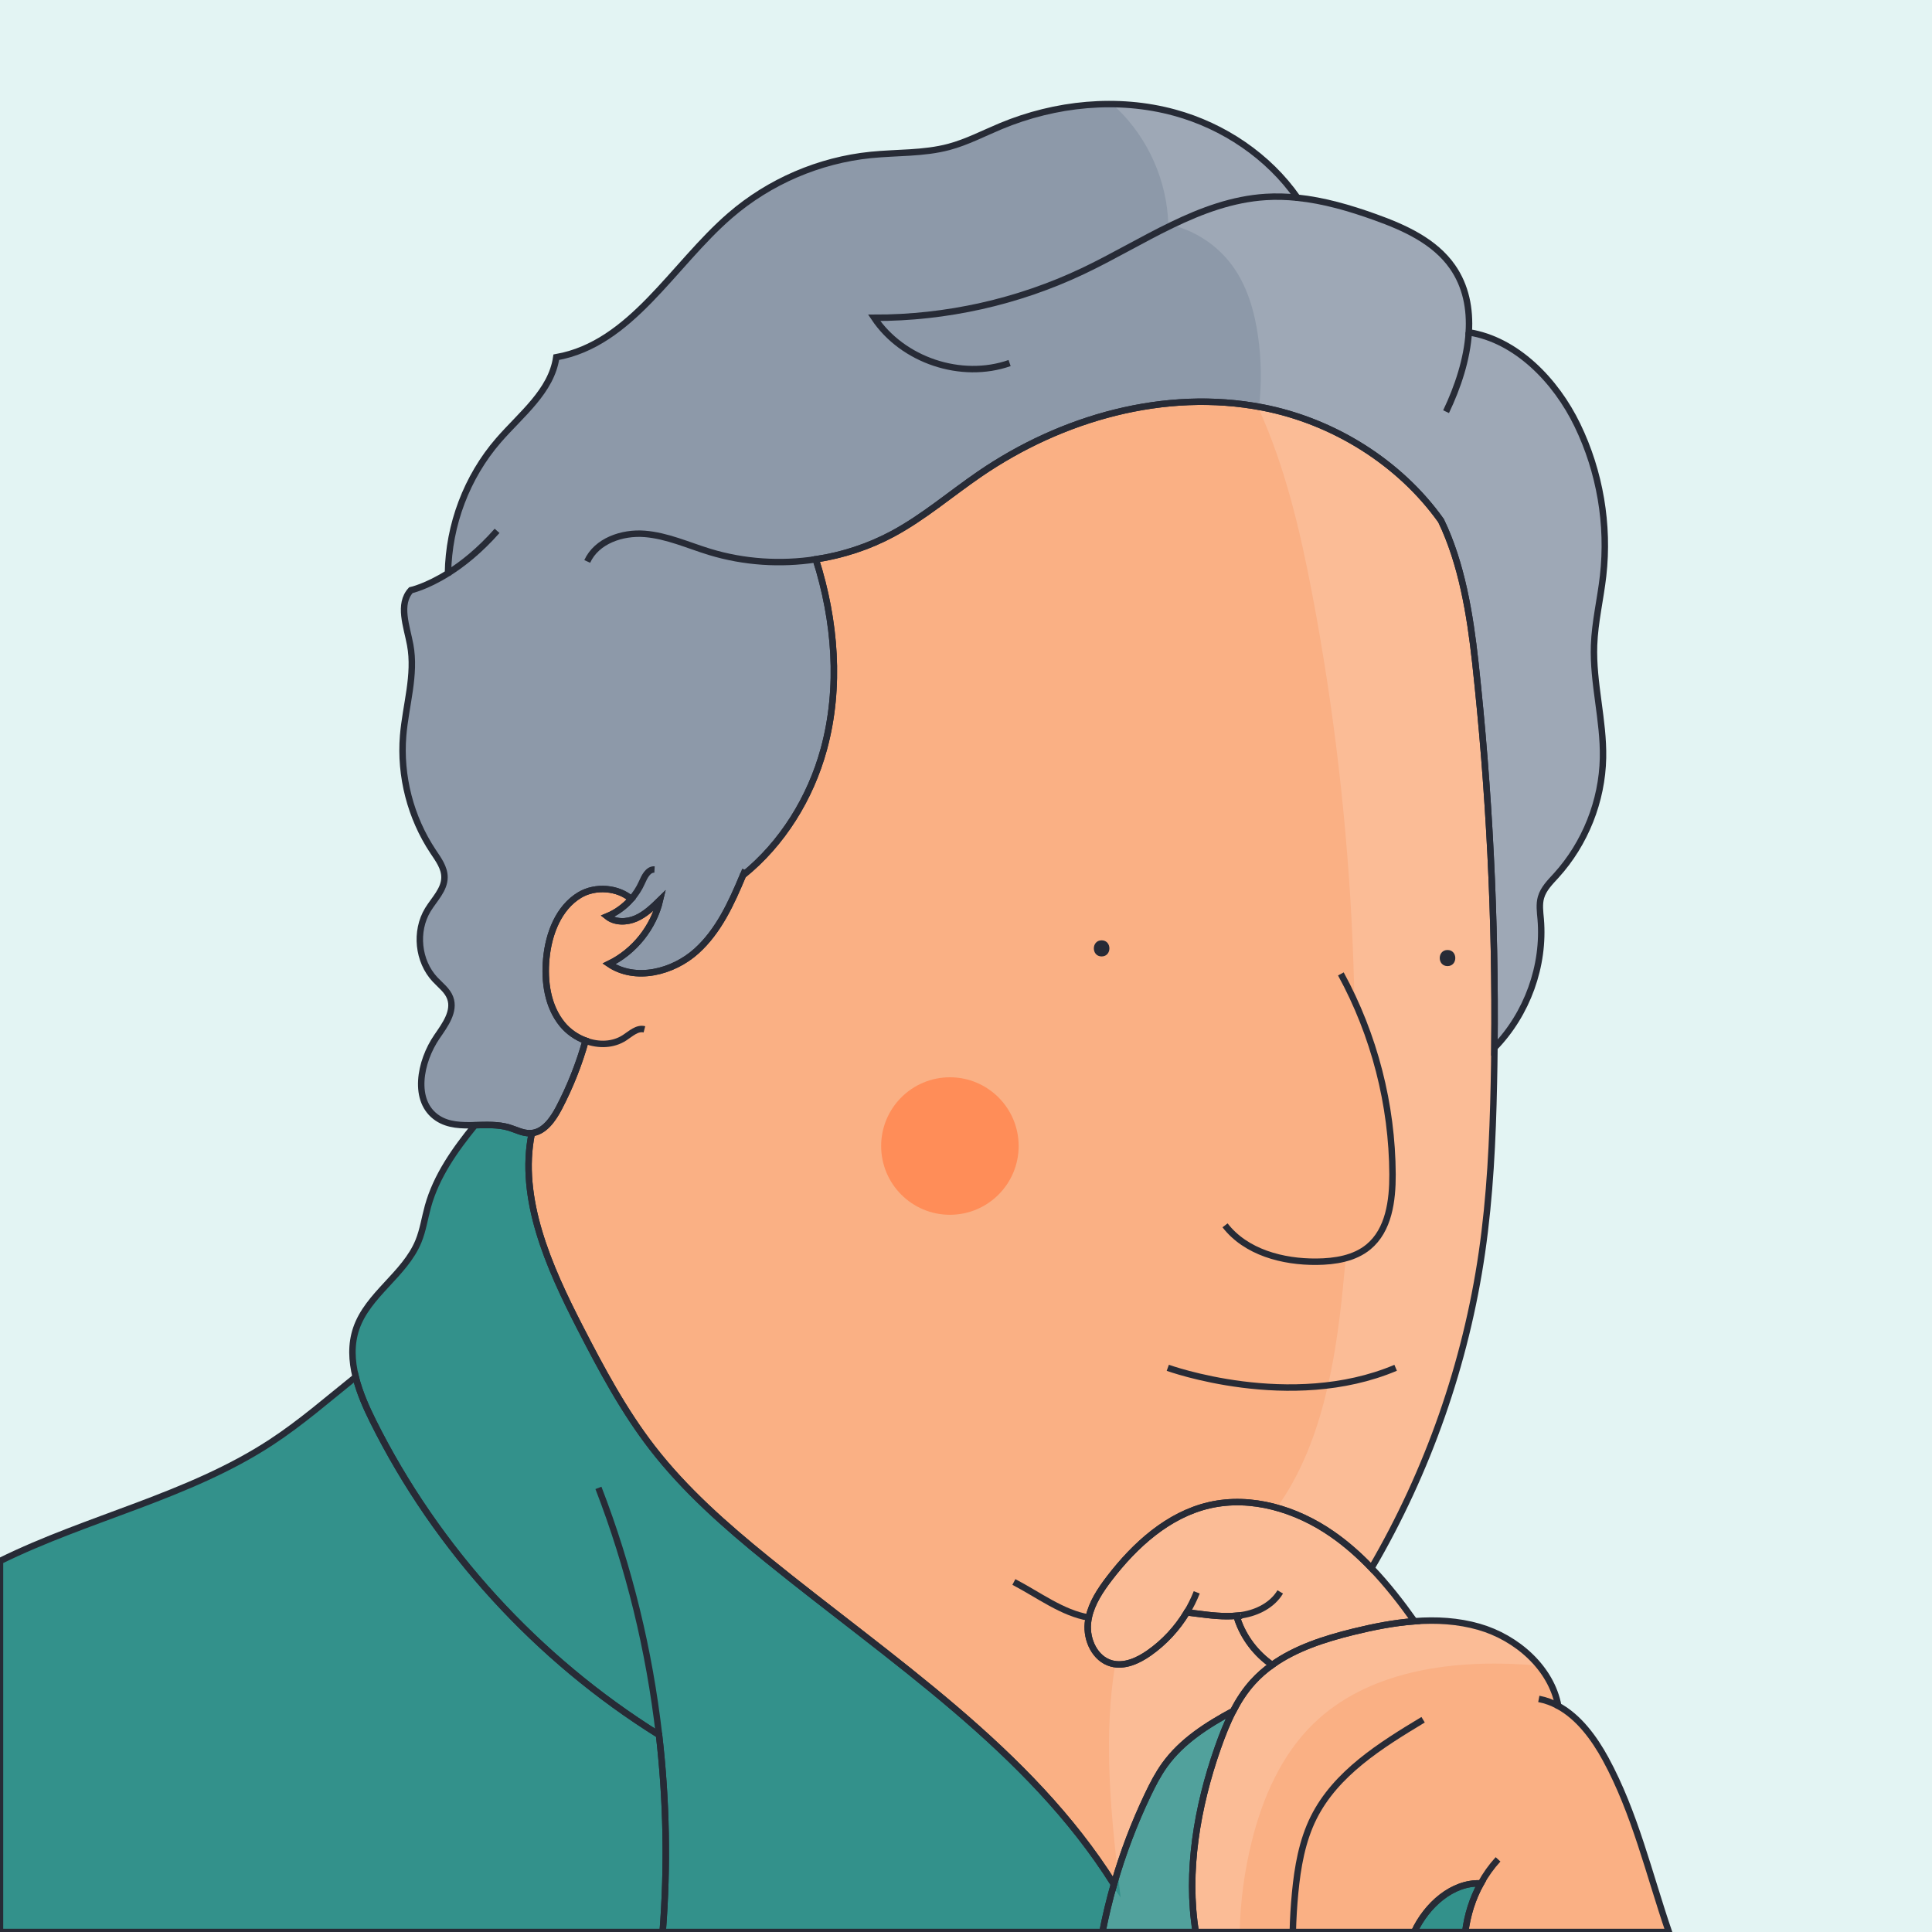 <?xml version="1.0" encoding="utf-8"?>
<!-- Generator: Adobe Illustrator 27.0.1, SVG Export Plug-In . SVG Version: 6.00 Build 0)  -->
<svg version="1.1" id="Capa_1" xmlns="http://www.w3.org/2000/svg" xmlns:xlink="http://www.w3.org/1999/xlink" x="0px" y="0px"
	 viewBox="0 0 600 600" style="enable-background:new 0 0 600 600;" xml:space="preserve">
<style type="text/css">
	.st0{fill:#E3F4F3;}
	.st1{fill:#FAB084;}
	.st2{fill:#33918B;}
	.st3{fill:#8D99A9;}
	.st4{fill:#FF8D58;}
	.st5{fill:none;}
	.st6{opacity:0.15;fill:#FFFFFF;}
	.st7{fill:none;stroke:#272B36;stroke-width:2;stroke-miterlimit:10;}
	.st8{fill:#FAB084;stroke:#272B36;stroke-width:2;stroke-miterlimit:10;}
	.st9{fill:#272B36;}
</style>
<rect class="st0" width="600" height="600"/>
<path class="st1" d="M518.29,600c-6.2-18.11-10.53-36.97-19.67-53.76c-3.55-6.5-8.34-12.99-14.68-16.44
	c-2.19-11.81-12.87-21.19-24.6-24.57c-6.52-1.88-13.28-2.25-20.05-1.74c-6.4,0.48-12.81,1.75-19.03,3.28
	c-8.84,2.18-17.88,5.07-25.19,10.29c-2.17,1.55-4.18,3.3-5.99,5.3c-2.45,2.7-4.43,5.76-6.11,9c-1.9,3.67-3.42,7.58-4.79,11.48
	c-6.37,18.14-9.88,38.51-6.82,57.16h67.83c3.89-8.39,11.91-15.51,20.7-15.09c-2.56,4.65-4.19,9.81-4.84,15.09H518.29z"/>
<path class="st1" d="M439.29,503.49c-6.4,0.48-12.81,1.75-19.03,3.28c-8.84,2.18-17.88,5.07-25.19,10.29
	c-4.95-3.43-8.81-8.45-10.73-14.16c-0.12-0.34-0.21-0.76-0.17-1.12c-4.11,0.4-8.3-0.12-12.43-0.65c-1.05-0.14-2.1-0.27-3.16-0.4
	c-2.97,4.95-6.98,9.29-11.71,12.61c-3.43,2.41-7.67,4.36-11.72,3.25c-5.05-1.39-7.81-7.26-7.3-12.47c0.06-0.6,0.15-1.2,0.27-1.78
	c0.94-4.49,3.61-8.52,6.43-12.2c7.95-10.36,18.27-19.72,30.99-22.67c13.1-3.03,27.09,1.26,38.13,8.92
	c4.47,3.09,8.51,6.69,12.25,10.6C430.81,492.09,435.18,497.73,439.29,503.49z"/>
<path class="st1" d="M464.11,325.39c-0.03,3.67-0.09,7.34-0.17,11c-0.36,17.57-1.19,35.16-3.71,52.55
	c-5,34.48-16.73,67.97-34.31,98.05c-3.74-3.91-7.78-7.51-12.25-10.6c-11.04-7.66-25.03-11.95-38.13-8.92
	c-12.72,2.95-23.04,12.31-30.99,22.67c-2.82,3.68-5.49,7.71-6.43,12.2c-0.12,0.58-0.21,1.18-0.27,1.78
	c-0.51,5.21,2.25,11.08,7.3,12.47c4.05,1.11,8.29-0.84,11.72-3.25c4.73-3.32,8.74-7.66,11.71-12.61c1.06,0.13,2.11,0.26,3.16,0.4
	c4.13,0.53,8.32,1.05,12.43,0.65c-0.04,0.36,0.05,0.78,0.17,1.12c1.92,5.71,5.78,10.73,10.73,14.16c-2.17,1.55-4.18,3.3-5.99,5.3
	c-2.45,2.7-4.43,5.76-6.11,9c-8.08,4.37-15.92,9.34-21.24,16.72c-2.08,2.89-3.72,6.06-5.25,9.27c-4.28,8.96-7.81,18.28-10.54,27.82
	c-26.25-41.8-69.34-69.72-107.75-100.89c-12.87-10.44-25.42-21.47-35.57-34.58c-8.94-11.54-15.85-24.5-22.53-37.49
	c-9.65-18.78-19.09-40.02-14.93-60.31c3.87-0.43,6.56-4.26,8.41-7.78c3.49-6.66,6.27-13.68,8.29-20.92
	c-2.78-1.02-5.33-2.78-7.2-5.05c-4.59-5.57-5.69-13.3-5-20.49c0.73-7.67,3.77-15.74,10.38-19.71c4.9-2.93,11.91-2.31,16,1.25
	c-2.05,2.34-4.62,4.22-7.49,5.4c2.46,1.96,6.08,1.88,8.96,0.62c2.89-1.26,5.21-3.51,7.47-5.71c-2,8.52-7.98,16.02-15.85,19.84
	c8.18,5.53,19.86,2.61,27.19-4.01c6.88-6.22,10.83-14.92,14.42-23.51c12.2-9.81,20.97-23.98,25.11-39.19
	c5.24-19.24,3.55-39.92-2.49-58.94c8.32-1.27,16.42-3.91,23.83-7.89c9.65-5.18,18.02-12.41,27.06-18.6
	c25.48-17.46,57.53-26.54,87.86-20.67c21.98,4.25,42.55,17.08,55.41,35.14c6.41,13.24,9.02,29.15,10.65,44.01
	C462.52,245.42,464.51,285.42,464.11,325.39z"/>
<path class="st2" d="M378.18,542.84c-6.37,18.14-9.88,38.51-6.82,57.16h-28.99c0.98-4.99,2.17-9.94,3.57-14.83
	c2.73-9.54,6.26-18.86,10.54-27.82c1.53-3.21,3.17-6.38,5.25-9.27c5.32-7.38,13.16-12.35,21.24-16.72
	C381.07,535.03,379.55,538.94,378.18,542.84z"/>
<path class="st2" d="M459.89,584.91c-2.56,4.65-4.19,9.81-4.84,15.09h-15.86C443.08,591.61,451.1,584.49,459.89,584.91z"/>
<path class="st2" d="M205.8,600H0V484.79c27.48-13.55,58.54-20.07,84.21-36.89c9.26-6.06,17.62-13.36,26.25-20.29
	c1.16,4.73,3.21,9.4,5.37,13.74c19.85,39.86,51.08,73.9,88.84,97.45C207.01,559.1,207.39,579.63,205.8,600z"/>
<path class="st2" d="M345.94,585.17c-1.4,4.89-2.59,9.84-3.57,14.83H205.8c1.59-20.37,1.21-40.9-1.13-61.2
	c-37.76-23.55-68.99-57.59-88.84-97.45c-2.16-4.34-4.21-9.01-5.37-13.74c-1.25-5.03-1.49-10.13,0.17-15.02
	c3.6-10.56,15.06-16.75,19.31-27.07c1.43-3.48,1.96-7.26,2.97-10.9c2.62-9.42,8.37-17.53,14.59-25.18
	c3.58-0.08,7.22-0.27,10.57,0.73c2.18,0.65,4.28,1.82,6.56,1.76c0.18,0,0.36-0.02,0.53-0.03c-4.16,20.29,5.28,41.53,14.93,60.31
	c6.68,12.99,13.59,25.95,22.53,37.49c10.15,13.11,22.7,24.14,35.57,34.58C276.6,515.45,319.69,543.37,345.94,585.17z"/>
<path class="st3" d="M495.05,200.38c-0.42,11.7,3.01,23.28,2.78,34.99c-0.27,13.37-5.52,26.59-14.51,36.5
	c-1.88,2.07-3.98,4.12-4.75,6.81c-0.62,2.17-0.29,4.49-0.09,6.74c1.23,14.55-4.21,29.5-14.37,39.97c0.4-39.97-1.59-79.97-5.94-119.7
	c-1.63-14.86-4.24-30.77-10.65-44.01c-12.86-18.06-33.43-30.89-55.41-35.14c-30.33-5.87-62.38,3.21-87.86,20.67
	c-9.04,6.19-17.41,13.42-27.06,18.6c-7.41,3.98-15.51,6.62-23.83,7.89c6.04,19.02,7.73,39.7,2.49,58.94
	c-4.14,15.21-12.91,29.38-25.11,39.19c-3.59,8.59-7.54,17.29-14.42,23.51c-7.33,6.62-19.01,9.54-27.19,4.01
	c7.87-3.82,13.85-11.32,15.85-19.84c-2.26,2.2-4.58,4.45-7.47,5.71c-2.88,1.26-6.5,1.34-8.96-0.62c2.87-1.18,5.44-3.06,7.49-5.4
	c-4.09-3.56-11.1-4.18-16-1.25c-6.61,3.97-9.65,12.04-10.38,19.71c-0.69,7.19,0.41,14.92,5,20.49c1.87,2.27,4.42,4.03,7.2,5.05
	c-2.02,7.24-4.8,14.26-8.29,20.92c-1.85,3.52-4.54,7.35-8.41,7.78c-0.17,0.01-0.35,0.03-0.53,0.03c-2.28,0.06-4.38-1.11-6.56-1.76
	c-3.35-1-6.99-0.81-10.57-0.73c-4.16,0.09-8.23,0.04-11.62-2.2c-7.86-5.2-5.51-17.55-0.17-25.31c2.51-3.64,5.63-7.88,4.1-12.02
	c-0.85-2.33-2.99-3.89-4.69-5.71c-5.33-5.69-6.29-14.99-2.25-21.66c2-3.28,5.17-6.26,5.17-10.1c0.01-2.97-1.91-5.55-3.56-8.02
	c-6.99-10.51-10.32-23.42-9.28-36.01c0.79-9.42,3.92-18.85,2.19-28.15c-1.08-5.8-3.78-12.62,0.21-16.97c0,0,4.72-1,11.52-5.26
	c0.23-15.01,5.83-29.92,15.68-41.27c6.98-8.06,16.44-15.27,17.96-25.82c23.28-4.13,36.1-28.59,54-44.03
	c12.18-10.52,27.64-17.17,43.65-18.79c8.11-0.82,16.42-0.4,24.29-2.5c5.6-1.5,10.77-4.22,16.12-6.45
	c16.97-7.06,36.25-9.03,53.98-4.18c15.22,4.16,29.13,13.53,38.13,26.42c8.22,0.85,16.33,3.22,24.15,6.03
	c9.1,3.26,18.46,7.49,23.99,15.41c4.2,6.01,5.53,13.08,5.07,20.36c14.75,2.28,27.06,14.99,33.74,28.83
	c6.99,14.44,9.79,30.88,7.98,46.82C497.04,186.05,495.31,193.15,495.05,200.38z"/>
<circle class="st4" cx="295" cy="355.91" r="21.35"/>
<path class="st5" d="M483.94,529.8c-1.88-1.03-3.89-1.78-6.05-2.19"/>
<path class="st5" d="M401.49,600c0.09-4.05,0.34-8.1,0.72-12.13c0.77-8.03,2.16-16.14,5.75-23.36c6.89-13.8,20.78-22.47,34-30.43"/>
<path class="st5" d="M465.23,577.44c-2.08,2.27-3.86,4.78-5.34,7.47"/>
<path class="st5" d="M384.95,501.86c0.23,0.11,0.34-0.02,0.35-0.22"/>
<path class="st5" d="M371.66,494.52c-0.85,2.15-1.87,4.23-3.08,6.21"/>
<path class="st5" d="M385.3,501.64c0.19-0.02,0.38-0.05,0.57-0.08c4.67-0.77,9.3-3.12,11.72-7.18"/>
<path class="st5" d="M338.12,502.34c-8.15-1.35-15.64-7.08-23.25-11.04"/>
<path class="st5" d="M181.86,323.2c4.03,1.49,8.54,1.41,12.12-0.93c1.93-1.26,3.92-3.18,6.15-2.6"/>
<path class="st5" d="M154.37,164.86c-5.48,6.21-10.81,10.39-15.25,13.17"/>
<path class="st5" d="M196.04,279.2c1.33-1.5,2.44-3.2,3.26-5.03c0.83-1.87,1.93-4.25,3.97-4.14"/>
<path class="st5" d="M231.43,270.15c-0.23,0.56-0.46,1.12-0.69,1.68"/>
<path class="st5" d="M313.54,112.75c-15.02,5.25-33.22-0.84-42.06-14.06c22.32,0.06,44.65-4.93,64.82-14.5
	c18.59-8.82,36.22-21.71,56.75-23.02c3.3-0.21,6.6-0.11,9.88,0.24"/>
<path class="st5" d="M456.14,103.21c-0.52,8.37-3.42,17.03-7.05,24.64"/>
<path class="st5" d="M182.37,174.36c2.91-6.39,10.82-9.1,17.82-8.56c7,0.55,13.53,3.56,20.24,5.61c10.62,3.23,21.96,3.96,32.93,2.29
	"/>
<path class="st5" d="M204.67,538.8c-3.02-26.23-9.29-52.08-18.82-76.72"/>
<path class="st6" d="M495.05,200.38c-0.42,11.7,3.01,23.28,2.78,34.99c-0.27,13.37-5.52,26.59-14.51,36.5
	c-1.88,2.07-3.98,4.12-4.75,6.81c-0.62,2.17-0.29,4.49-0.09,6.74c1.23,14.55-4.21,29.5-14.37,39.97c-0.03,3.67-0.09,7.34-0.17,11
	c-0.36,17.57-1.19,35.16-3.71,52.55c-5,34.48-16.73,67.97-34.31,98.05c4.89,5.1,9.26,10.74,13.37,16.5
	c6.77-0.51,13.53-0.14,20.05,1.74c7.14,2.06,13.88,6.33,18.56,12.03c-1.58-0.13-3.15-0.25-4.73-0.34
	c-23.29-1.4-48.69,2.18-65.37,18.49c-9.92,9.7-15.69,22.94-19.04,36.4c-2.29,9.21-3.56,18.7-3.77,28.19h-42.62
	c0.23-1.18,0.47-2.35,0.73-3.52c0.11-0.52,0.22-1.04,0.35-1.56c0.17-0.79,0.36-1.58,0.55-2.37c0.27-1.14,0.55-2.27,0.85-3.39
	c0.27-1.05,0.55-2.09,0.85-3.13c0.76,1.07,1.54,2.15,2.31,3.22c-0.31-2.63-0.62-5.27-0.92-7.92v-0.01
	c-2.43-21.51-4.25-43.38-0.74-64.49c-0.4-0.05-0.8-0.13-1.2-0.24c-5.05-1.39-7.81-7.26-7.3-12.47c0.06-0.6,0.15-1.2,0.27-1.78
	c0.94-4.49,3.61-8.52,6.43-12.2c7.95-10.36,18.27-19.72,30.99-22.67c2.88-0.67,5.81-0.98,8.74-0.98c0.46,0,0.92,0.01,1.38,0.03
	c0.63,0.02,1.27,0.05,1.91,0.1c0.44,0.04,0.89,0.08,1.33,0.13c0.51,0.05,1.02,0.12,1.53,0.19s1.02,0.16,1.53,0.25
	c0.03,0,0.06,0.01,0.08,0.01c0.96,0.17,1.91,0.38,2.85,0.61c0.1,0.02,0.19,0.04,0.28,0.06c0.45,0.12,0.89,0.23,1.33,0.36h0.01
	c13.71-19.01,18.18-44.58,20.56-68.5c7.13-71.6,3.93-144.23-9.49-214.92c-3.74-19.73-8.4-39.6-16.64-57.81v-0.01
	c0.03-0.22,0.05-0.43,0.08-0.65c0.81-7.26,0.71-14.62-0.32-21.85c-1.11-7.86-3.38-15.75-8.1-22.13
	c-4.55-6.16-11.29-10.64-18.72-12.47c-0.35-0.09-0.7-0.17-1.06-0.25c-0.38-13.38-6.18-26.54-15.81-35.84c-0.52-0.5-1.06-1-1.61-1.47
	c6.55,0.07,13.07,0.93,19.4,2.66c15.22,4.16,29.13,13.53,38.13,26.42c8.22,0.85,16.33,3.22,24.15,6.03
	c9.1,3.26,18.46,7.49,23.99,15.41c4.2,6.01,5.53,13.08,5.07,20.36c14.75,2.28,27.06,14.99,33.74,28.83
	c6.99,14.44,9.79,30.88,7.98,46.82C497.04,186.05,495.31,193.15,495.05,200.38z"/>
<path class="st7" d="M518.29,600c-6.2-18.11-10.53-36.97-19.67-53.76c-3.55-6.5-8.34-12.99-14.68-16.44
	c-2.19-11.81-12.87-21.19-24.6-24.57c-6.52-1.88-13.28-2.25-20.05-1.74c-6.4,0.48-12.81,1.75-19.03,3.28
	c-8.84,2.18-17.88,5.07-25.19,10.29c-2.17,1.55-4.18,3.3-5.99,5.3c-2.45,2.7-4.43,5.76-6.11,9c-1.9,3.67-3.42,7.58-4.79,11.48
	c-6.37,18.14-9.88,38.51-6.82,57.16h67.83c3.89-8.39,11.91-15.51,20.7-15.09c-2.56,4.65-4.19,9.81-4.84,15.09H518.29z"/>
<path class="st7" d="M439.29,503.49c-6.4,0.48-12.81,1.75-19.03,3.28c-8.84,2.18-17.88,5.07-25.19,10.29
	c-4.95-3.43-8.81-8.45-10.73-14.16c-0.12-0.34-0.21-0.76-0.17-1.12c-4.11,0.4-8.3-0.12-12.43-0.65c-1.05-0.14-2.1-0.27-3.16-0.4
	c-2.97,4.95-6.98,9.29-11.71,12.61c-3.43,2.41-7.67,4.36-11.72,3.25c-5.05-1.39-7.81-7.26-7.3-12.47c0.06-0.6,0.15-1.2,0.27-1.78
	c0.94-4.49,3.61-8.52,6.43-12.2c7.95-10.36,18.27-19.72,30.99-22.67c13.1-3.03,27.09,1.26,38.13,8.92
	c4.47,3.09,8.51,6.69,12.25,10.6C430.81,492.09,435.18,497.73,439.29,503.49z"/>
<path class="st7" d="M464.11,325.39c-0.03,3.67-0.09,7.34-0.17,11c-0.36,17.57-1.19,35.16-3.71,52.55
	c-5,34.48-16.73,67.97-34.31,98.05c-3.74-3.91-7.78-7.51-12.25-10.6c-11.04-7.66-25.03-11.95-38.13-8.92
	c-12.72,2.95-23.04,12.31-30.99,22.67c-2.82,3.68-5.49,7.71-6.43,12.2c-0.12,0.58-0.21,1.18-0.27,1.78
	c-0.51,5.21,2.25,11.08,7.3,12.47c4.05,1.11,8.29-0.84,11.72-3.25c4.73-3.32,8.74-7.66,11.71-12.61c1.06,0.13,2.11,0.26,3.16,0.4
	c4.13,0.53,8.32,1.05,12.43,0.65c-0.04,0.36,0.05,0.78,0.17,1.12c1.92,5.71,5.78,10.73,10.73,14.16c-2.17,1.55-4.18,3.3-5.99,5.3
	c-2.45,2.7-4.43,5.76-6.11,9c-8.08,4.37-15.92,9.34-21.24,16.72c-2.08,2.89-3.72,6.06-5.25,9.27c-4.28,8.96-7.81,18.28-10.54,27.82
	c-26.25-41.8-69.34-69.72-107.75-100.89c-12.87-10.44-25.42-21.47-35.57-34.58c-8.94-11.54-15.85-24.5-22.53-37.49
	c-9.65-18.78-19.09-40.02-14.93-60.31c3.87-0.43,6.56-4.26,8.41-7.78c3.49-6.66,6.27-13.68,8.29-20.92
	c-2.78-1.02-5.33-2.78-7.2-5.05c-4.59-5.57-5.69-13.3-5-20.49c0.73-7.67,3.77-15.74,10.38-19.71c4.9-2.93,11.91-2.31,16,1.25
	c-2.05,2.34-4.62,4.22-7.49,5.4c2.46,1.96,6.08,1.88,8.96,0.62c2.89-1.26,5.21-3.51,7.47-5.71c-2,8.52-7.98,16.02-15.85,19.84
	c8.18,5.53,19.86,2.61,27.19-4.01c6.88-6.22,10.83-14.92,14.42-23.51c12.2-9.81,20.97-23.98,25.11-39.19
	c5.24-19.24,3.55-39.92-2.49-58.94c8.32-1.27,16.42-3.91,23.83-7.89c9.65-5.18,18.02-12.41,27.06-18.6
	c25.48-17.46,57.53-26.54,87.86-20.67c21.98,4.25,42.55,17.08,55.41,35.14c6.41,13.24,9.02,29.15,10.65,44.01
	C462.52,245.42,464.51,285.42,464.11,325.39z"/>
<path class="st7" d="M378.18,542.84c-6.37,18.14-9.88,38.51-6.82,57.16h-28.99c0.98-4.99,2.17-9.94,3.57-14.83
	c2.73-9.54,6.26-18.86,10.54-27.82c1.53-3.21,3.17-6.38,5.25-9.27c5.32-7.38,13.16-12.35,21.24-16.72
	C381.07,535.03,379.55,538.94,378.18,542.84z"/>
<path class="st7" d="M459.89,584.91c-2.56,4.65-4.19,9.81-4.84,15.09h-15.86C443.08,591.61,451.1,584.49,459.89,584.91z"/>
<path class="st7" d="M205.8,600H0V484.79c27.48-13.55,58.54-20.07,84.21-36.89c9.26-6.06,17.62-13.36,26.25-20.29
	c1.16,4.73,3.21,9.4,5.37,13.74c19.85,39.86,51.08,73.9,88.84,97.45C207.01,559.1,207.39,579.63,205.8,600z"/>
<path class="st7" d="M345.94,585.17c-1.4,4.89-2.59,9.84-3.57,14.83H205.8c1.59-20.37,1.21-40.9-1.13-61.2
	c-37.76-23.55-68.99-57.59-88.84-97.45c-2.16-4.34-4.21-9.01-5.37-13.74c-1.25-5.03-1.49-10.13,0.17-15.02
	c3.6-10.56,15.06-16.75,19.31-27.07c1.43-3.48,1.96-7.26,2.97-10.9c2.62-9.42,8.37-17.53,14.59-25.18
	c3.58-0.08,7.22-0.27,10.57,0.73c2.18,0.65,4.28,1.82,6.56,1.76c0.18,0,0.36-0.02,0.53-0.03c-4.16,20.29,5.28,41.53,14.93,60.31
	c6.68,12.99,13.59,25.95,22.53,37.49c10.15,13.11,22.7,24.14,35.57,34.58C276.6,515.45,319.69,543.37,345.94,585.17z"/>
<path class="st7" d="M495.05,200.38c-0.42,11.7,3.01,23.28,2.78,34.99c-0.27,13.37-5.52,26.59-14.51,36.5
	c-1.88,2.07-3.98,4.12-4.75,6.81c-0.62,2.17-0.29,4.49-0.09,6.74c1.23,14.55-4.21,29.5-14.37,39.97c0.4-39.97-1.59-79.97-5.94-119.7
	c-1.63-14.86-4.24-30.77-10.65-44.01c-12.86-18.06-33.43-30.89-55.41-35.14c-30.33-5.87-62.38,3.21-87.86,20.67
	c-9.04,6.19-17.41,13.42-27.06,18.6c-7.41,3.98-15.51,6.62-23.83,7.89c6.04,19.02,7.73,39.7,2.49,58.94
	c-4.14,15.21-12.91,29.38-25.11,39.19c-3.59,8.59-7.54,17.29-14.42,23.51c-7.33,6.62-19.01,9.54-27.19,4.01
	c7.87-3.82,13.85-11.32,15.85-19.84c-2.26,2.2-4.58,4.45-7.47,5.71c-2.88,1.26-6.5,1.34-8.96-0.62c2.87-1.18,5.44-3.06,7.49-5.4
	c-4.09-3.56-11.1-4.18-16-1.25c-6.61,3.97-9.65,12.04-10.38,19.71c-0.69,7.19,0.41,14.92,5,20.49c1.87,2.27,4.42,4.03,7.2,5.05
	c-2.02,7.24-4.8,14.26-8.29,20.92c-1.85,3.52-4.54,7.35-8.41,7.78c-0.17,0.01-0.35,0.03-0.53,0.03c-2.28,0.06-4.38-1.11-6.56-1.76
	c-3.35-1-6.99-0.81-10.57-0.73c-4.16,0.09-8.23,0.04-11.62-2.2c-7.86-5.2-5.51-17.55-0.17-25.31c2.51-3.64,5.63-7.88,4.1-12.02
	c-0.85-2.33-2.99-3.89-4.69-5.71c-5.33-5.69-6.29-14.99-2.25-21.66c2-3.28,5.17-6.26,5.17-10.1c0.01-2.97-1.91-5.55-3.56-8.02
	c-6.99-10.51-10.32-23.42-9.28-36.01c0.79-9.42,3.92-18.85,2.19-28.15c-1.08-5.8-3.78-12.62,0.21-16.97c0,0,4.72-1,11.52-5.26
	c0.23-15.01,5.83-29.92,15.68-41.27c6.98-8.06,16.44-15.27,17.96-25.82c23.28-4.13,36.1-28.59,54-44.03
	c12.18-10.52,27.64-17.17,43.65-18.79c8.11-0.82,16.42-0.4,24.29-2.5c5.6-1.5,10.77-4.22,16.12-6.45
	c16.97-7.06,36.25-9.03,53.98-4.18c15.22,4.16,29.13,13.53,38.13,26.42c8.22,0.85,16.33,3.22,24.15,6.03
	c9.1,3.26,18.46,7.49,23.99,15.41c4.2,6.01,5.53,13.08,5.07,20.36c14.75,2.28,27.06,14.99,33.74,28.83
	c6.99,14.44,9.79,30.88,7.98,46.82C497.04,186.05,495.31,193.15,495.05,200.38z"/>
<path class="st7" d="M483.94,529.8c-1.88-1.03-3.89-1.78-6.05-2.19"/>
<path class="st7" d="M401.49,600c0.09-4.05,0.34-8.1,0.72-12.13c0.77-8.03,2.16-16.14,5.75-23.36c6.89-13.8,20.78-22.47,34-30.43"/>
<path class="st7" d="M465.23,577.44c-2.08,2.27-3.86,4.78-5.34,7.47"/>
<path class="st7" d="M384.95,501.86c0.23,0.11,0.34-0.02,0.35-0.22"/>
<path class="st7" d="M371.66,494.52c-0.85,2.15-1.87,4.23-3.08,6.21"/>
<path class="st7" d="M385.3,501.64c0.19-0.02,0.38-0.05,0.57-0.08c4.67-0.77,9.3-3.12,11.72-7.18"/>
<path class="st7" d="M338.12,502.34c-8.15-1.35-15.64-7.08-23.25-11.04"/>
<path class="st7" d="M181.86,323.2c4.03,1.49,8.54,1.41,12.12-0.93c1.93-1.26,3.92-3.18,6.15-2.6"/>
<path class="st7" d="M342.37,600c-0.07,0.32-0.13,0.65-0.19,0.97"/>
<path class="st7" d="M154.37,164.86c-5.48,6.21-10.81,10.39-15.25,13.17"/>
<path class="st7" d="M196.04,279.2c1.33-1.5,2.44-3.2,3.26-5.03c0.83-1.87,1.93-4.25,3.97-4.14"/>
<path class="st7" d="M231.43,270.15c-0.23,0.56-0.46,1.12-0.69,1.68"/>
<path class="st7" d="M313.54,112.75c-15.02,5.25-33.22-0.84-42.06-14.06c22.32,0.06,44.65-4.93,64.82-14.5
	c18.59-8.82,36.22-21.71,56.75-23.02c3.3-0.21,6.6-0.11,9.88,0.24"/>
<path class="st7" d="M456.14,103.21c-0.52,8.37-3.42,17.03-7.05,24.64"/>
<path class="st7" d="M182.37,174.36c2.91-6.39,10.82-9.1,17.82-8.56c7,0.55,13.53,3.56,20.24,5.61c10.62,3.23,21.96,3.96,32.93,2.29
	"/>
<path class="st7" d="M204.67,538.8c-3.02-26.23-9.29-52.08-18.82-76.72"/>
<path class="st8" d="M416.42,302.46c10.38,19,15.94,40.6,16.04,62.25c0.04,8.18-1.16,17.31-7.47,22.52
	c-4.38,3.62-10.38,4.55-16.07,4.61c-10.58,0.1-21.99-2.93-28.47-11.3"/>
<path class="st7" d="M362.67,424.78c0,0,38.07,13.82,70.76,0"/>
<g>
	<g>
		<path class="st9" d="M342.12,297.03c3.22,0,3.22-5,0-5C338.9,292.03,338.9,297.03,342.12,297.03L342.12,297.03z"/>
	</g>
</g>
<g>
	<g>
		<path class="st9" d="M449.54,300.03c3.22,0,3.22-5,0-5C446.32,295.03,446.32,300.03,449.54,300.03L449.54,300.03z"/>
	</g>
</g>
</svg>
